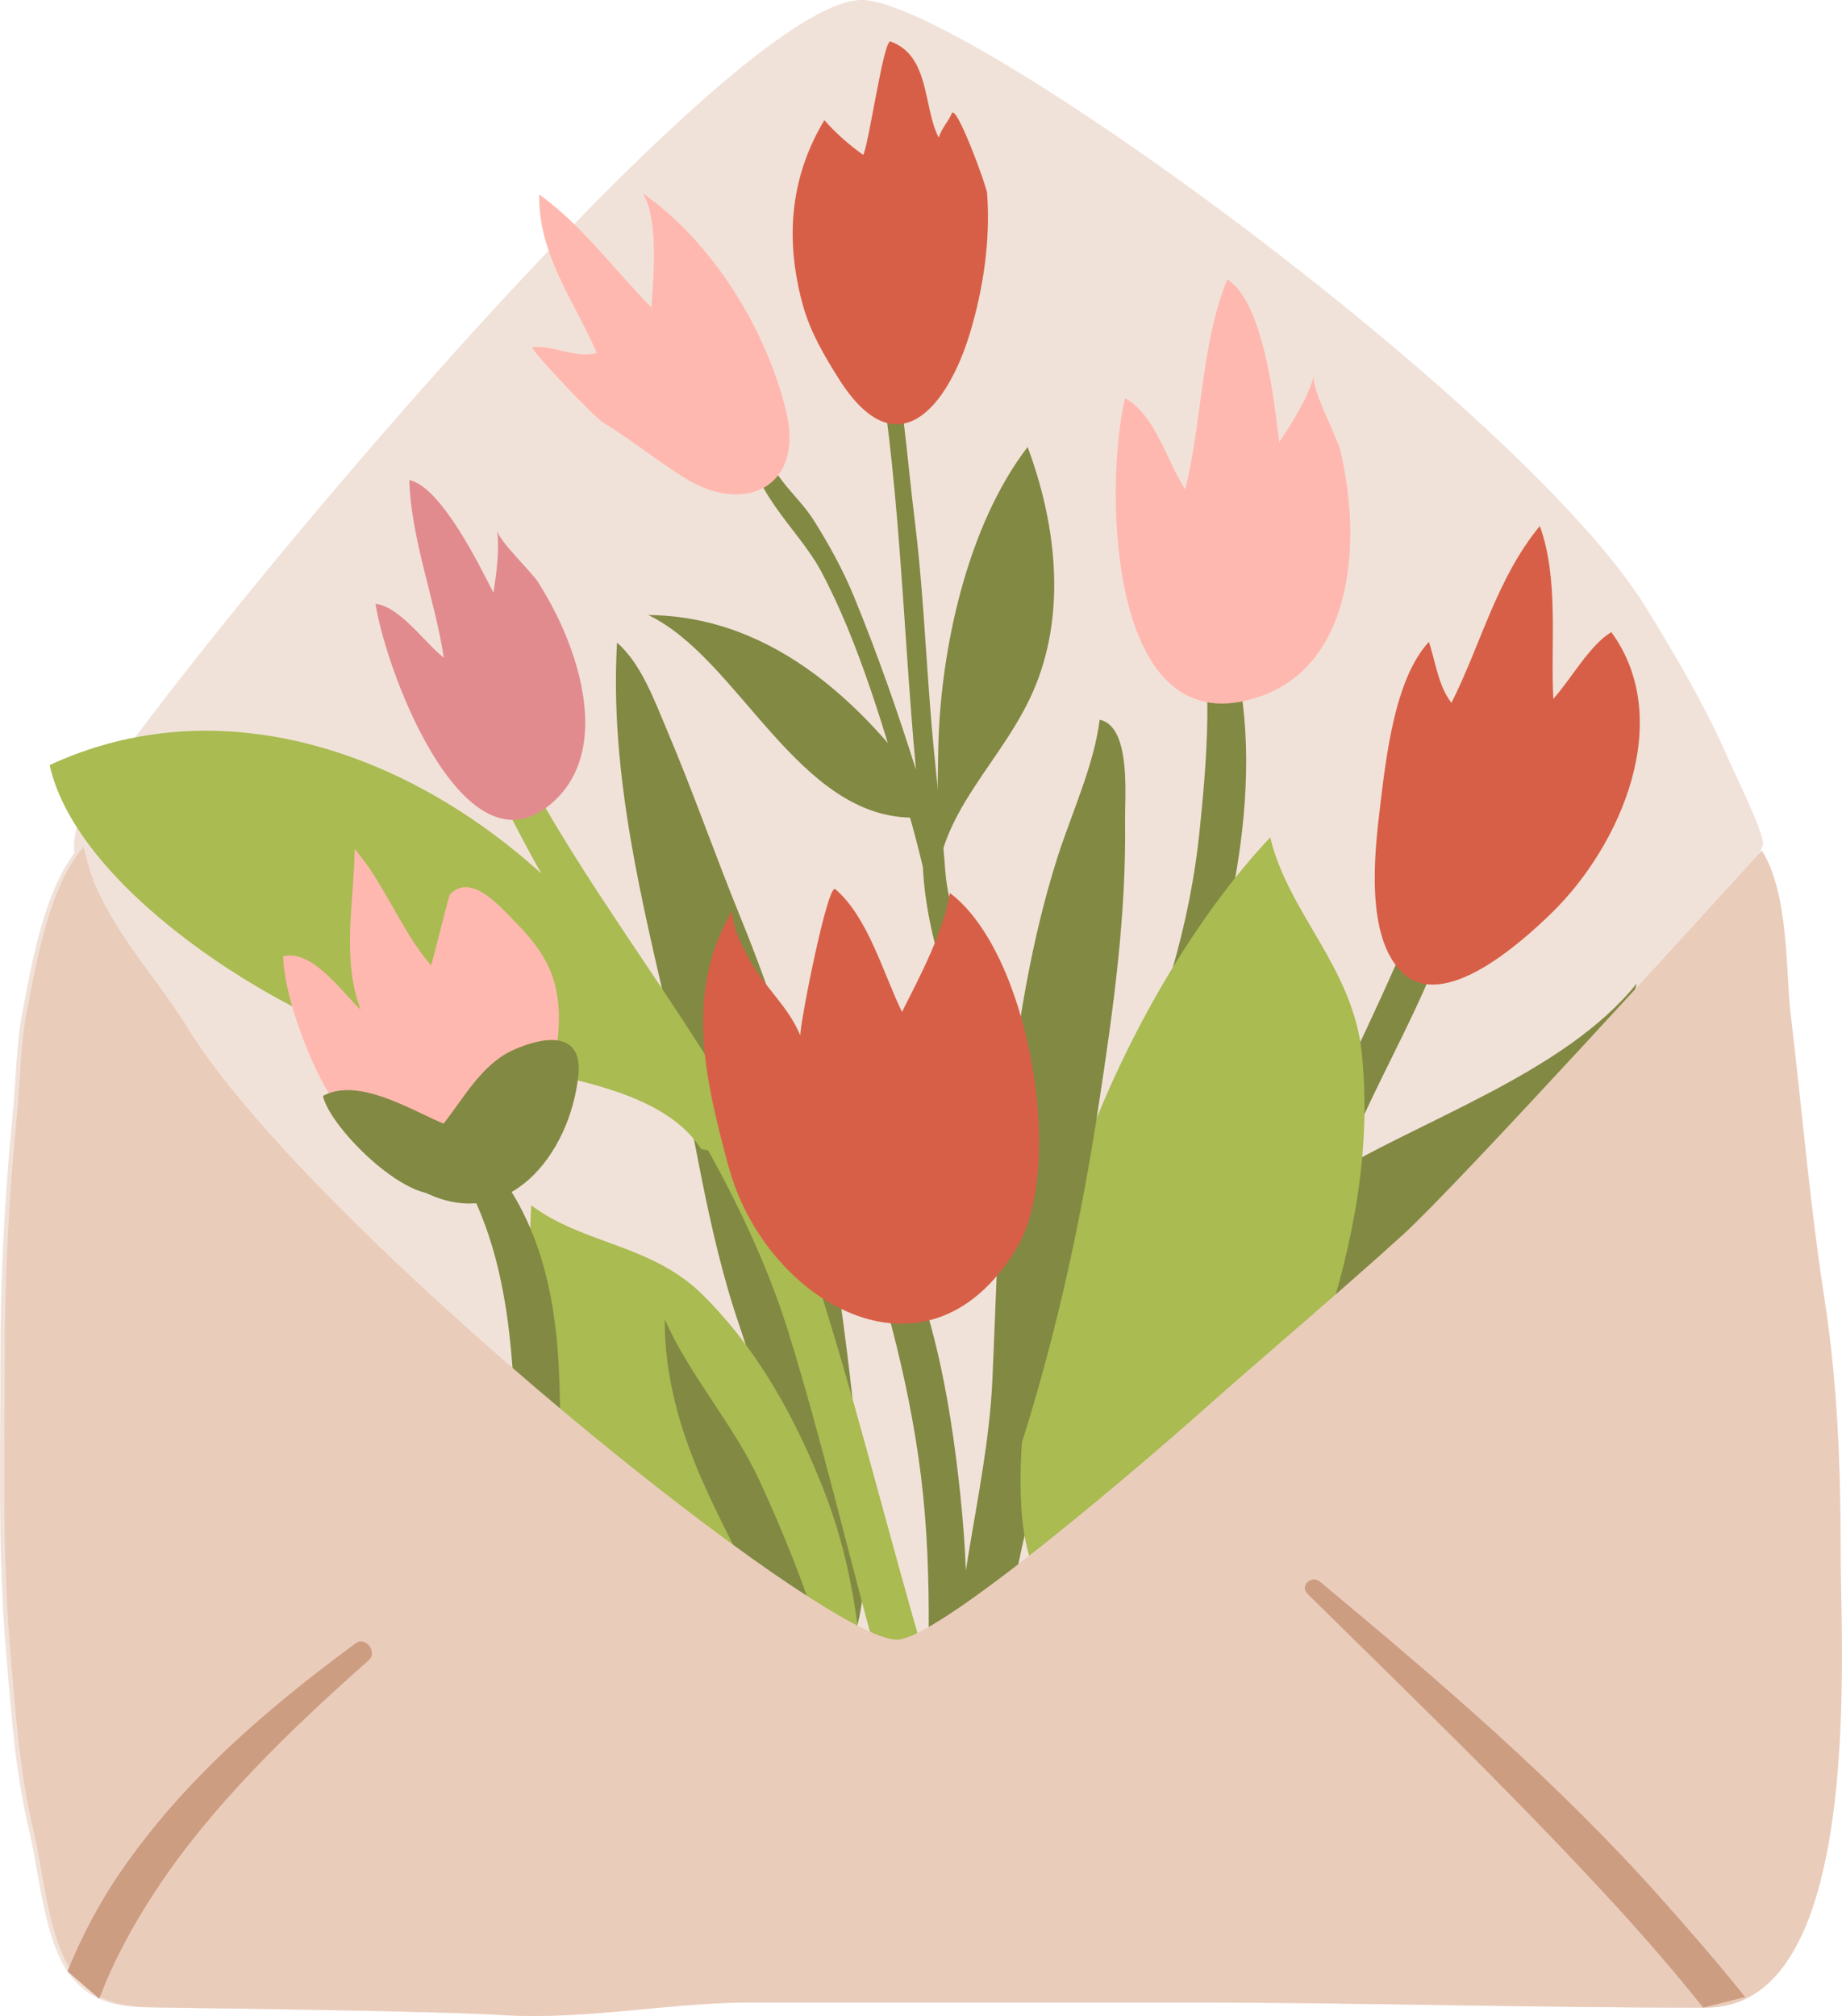   <svg xmlns="http://www.w3.org/2000/svg" viewBox="0 0 360.99 395.06">
   <g>
    <g>
     <path d="M359.89,304.58c0-17.16-.65-33.65-3.2-50.16-2.86-18.52-4.41-37.19-6.62-55.78-.96-8.06-.32-22.89-5.32-31.44.36-.54.62-1.1.74-1.67.43-1.95-5.41-13.65-6.77-16.79-4.49-10.32-10.33-20.26-16.23-29.82C298.42,79.89,187.61-.82,168.56,0,139.35,1.28,19.46,148.67,15.32,161.29c-.75,2.29-.97,4.23-.76,5.88-6.2,8.32-8.49,22.58-10.05,30.52-1.37,6.9-1.38,14.06-2.07,21.14C.89,234.61.08,250.13.08,266.27c0,18.87-.52,37.86,1.03,56.54,1,12.08,1.81,24.33,4.65,36.16,1.91,7.99,2.88,21.21,7.8,27.86,5.05,6.82,11.77,6.49,18.98,6.61,9.5.16,51.87.62,65.65,1.46,15.94.97,32.36-2.48,48.36-2.48h84.66c34.21,0,68.38,1.03,102.33,1.02,10.86,0,17.35-8.6,21.19-20.57,7.13-22.21,5.17-56.05,5.17-68.28Z" style="fill: #f1e2d9;">
     </path>
     <path d="M165.89,318.74c-10.88-17.58-14.33-39.58-20.97-58.92-6.47-18.83-8.84-38.7-13.32-58.07-5.79-25.02-12.14-49.98-10.68-75.81,4.79,4.13,7.42,11.57,9.88,17.35,5.1,12.02,9.36,24.35,14.3,36.44,8.88,21.74,14.61,41.95,18.12,65.18,2.75,18.19,5.1,37.13,5.89,55.42.33,7.61.61,16.75-3.21,23.49v-5.08Z" style="fill: #818943;">
     </path>
     <path d="M228.41,269.66c-8.48-15.21,20.72-32.32,30.77-38.5,19.06-11.71,47.37-20.73,61.58-38.43-2.77,10.53-4.09,21.62-6.69,30-3.49,11.2-10.32,21.52-18.06,30.26-10.98,12.38-23.23,20.54-39.46,24.53-5.25,1.29-28.41,4.35-27.34,6.82l-.8-14.68Z" style="fill: #818943;">
     </path>
     <path d="M200.76,379.93c-18.43-41.31-26.82-85.61-40.48-128.5-12.62-39.64-43.53-70.88-61.48-108.31-1.67-3.49-6.59-.61-5.17,2.83,16.75,40.62,47.93,73.32,60.96,115.38,12.68,40.92,19.53,83.96,38.6,122.73,2.47,5.04,9.8.88,7.56-4.13Z" style="fill: #a9bb51;">
     </path>
     <path d="M195.17,207.46c-.94-5.64-1.77-10.93-4.05-16.59-2.57-6.4-5.26-12.87-5.86-20.07-.05-.56-.08-1.15-.12-1.66-.81-10.16-2.06-20.23-2.84-30.39-.96-12.37-1.52-24.66-3.05-36.94-1.57-12.51-2.38-26.5-5.62-38.45-.57-2.08-3.09-1.37-2.66.84,5.4,28.15,5.86,57.84,8.54,86.65-3.64-11.55-7.62-22.9-12.15-33.93-2.2-5.36-4.91-10.22-7.87-14.94-3.43-5.49-9.7-9.29-9.84-17.12-.05-2.45-2.91-2.52-2.99-.05-.31,10.94,9.71,18.72,14.13,26.91,7.56,14.05,12.53,31.49,17.22,47.34,1.06,3.6,1.98,7.19,2.84,10.79.64,12.29,4.34,21.57,7.65,33.08,3.33,11.57,3.03,23.88,5.53,35.62,2.15,10.09,4.56,28.32,11.64,35.67,5.46-12.66-1.7-32.7-4.82-45.46-1.21-4.95-3.41-9.52-4.47-14.58-.48-2.32-.86-4.54-1.23-6.72Z" style="fill: #818943;">
     </path>
     <path d="M183.88,146.67c.38-19.14,5.6-43.58,17.51-59.08,5.38,14.45,7.66,31.55,1.62,46.6-6.06,15.12-19.9,24.91-19.62,41.82l.49-29.33Z" style="fill: #818943;">
     </path>
     <path d="M179.46,160.22c-23.02.52-34.59-31.24-52.44-39.7,25.26.23,43.47,18.54,56.67,37.68l-4.22,2.03Z" style="fill: #818943;">
     </path>
     <path d="M137.4,225.18c-10.48-16.6-47.31-15.4-64.95-21.34-20.98-7.08-57.47-30.34-62.72-53.91,53.71-24.88,116.74,23.41,130.98,75.87l-3.32-.62Z" style="fill: #a9bb51;">
     </path>
     <path d="M238.22,118.66c-.46-.97-1.52-1.83-2.64-1.84-.94-.02-1.87,0-2.81.03-3.81.09-4.22,5.16-.48,5.88,7.04,1.34,3.53,32.65,2.88,39.3-1.88,19.42-7.64,37.58-15.65,55.24-13.37,29.48-26.26,67.15-29.06,99.5-.39,4.64,6.37,5.06,7.11.58,6.56-40.21,22.84-78.26,36.68-116.28,8.61-23.66,15.33-58.71,3.96-82.41Z" style="fill: #818943;">
     </path>
     <path d="M286.53,171.81c.7-3.52-4.1-4.86-5.34-1.5-6.34,17.08-14.31,33.25-22.1,49.7-7.48,15.79-9.61,33.31-13.06,50.25-2.08,10.22-3.79,32.33,8.21,37.09,3.62,1.44,6.15-4.55,2.67-6.26-13.22-6.53.18-51.4,2.29-60.3,5.73-24.2,22.42-44.48,27.33-68.97Z" style="fill: #818943;">
     </path>
     <path d="M205.66,312.09c-12.09-11.73-1.69-58.31,2.41-73.09,7.15-25.77,22.67-55.57,40.86-74.9,3.71,15.22,16.3,25.45,17.99,42.59,1.83,18.55-1.62,36.6-7.33,54.17-10.41,32.02-34.35,58.28-57.16,80.67l3.23-29.43Z" style="fill: #a9bb51;">
     </path>
     <path d="M154.02,352.54c-13.79-1.12-31.52-36.04-36.65-47.55-8.93-20.05-14.67-47.03-13.25-68.78,10.3,7.7,23.62,7.6,33.64,17.58,10.85,10.79,18.09,24.02,23.65,38.13,10.13,25.72,8.69,54.85,5.94,80.94l-13.32-20.32Z" style="fill: #a9bb51;">
     </path>
     <path d="M123.34,351.9c.96.83,2.42,1.2,3.63.71.43-.17.87-.34,1.3-.52,2.11-.84,3.22-3.45,1.83-5.43-.27-.37-.53-.74-.78-1.11-1.88-2.67-6.09-1.21-5.92,2.05-.64-12.17-11.31-23.5-13.11-37.3-1.21-9.29-.66-18.9-.56-28.24.19-17.45-.6-35.41-10.63-50.29-2.16-3.2-7.9-.59-6.19,3.08,17.57,37.87-4.41,86.95,30.42,117.04Z" style="fill: #818943;">
     </path>
     <path d="M187.8,289.29c-2.36-20.33-6.74-41.94-18.51-59.05-1.05-1.53-3.81-.63-3.16,1.33,6.35,18.85,11.91,37.92,14.36,57.72,2.52,20.36,1.24,40.18.84,60.56-.03,1.3,1.68,1.33,2.1.28,7.56-18.52,6.63-41.38,4.37-60.84Z" style="fill: #818943;">
     </path>
     <path d="M202.08,276.8c-3.64,12.27-8.47,24.59-10.55,37.26-.76,4.61.09,8.14,0,12.64-.08,3.69-4.21,9.6-3.94,12.32-2.31-22.93,5.86-45.82,6.89-68.53.81-17.88,1.16-35.69,3.16-53.51,1.84-16.37,4.54-32.99,9.52-48.72,2.76-8.7,7.24-18.24,8.35-27.22,6.19,1.33,4.92,14.84,4.98,19.7.23,18.96-2.26,36.58-5.09,55.28-3.14,20.73-7.34,40.62-13.32,60.78Z" style="fill: #818943;">
     </path>
     <path d="M148.9,290.29c4.52,9.82,8.59,19.87,11.83,30.19,1.33,4.24,3.29,8.79,4.28,13.05.69,2.96-.33,8.27.81,10.67-8.79-18.53-20.13-35.61-28.4-54.54-4.27-9.77-7.23-20.4-7.14-31.1,4.93,11.15,13.42,20.45,18.62,31.73Z" style="fill: #818943;">
     </path>
     <path d="M360.74,304.57c0-17.16-.64-33.65-3.2-50.16-2.86-18.52-4.41-37.19-6.62-55.78-.98-8.22-.3-23.49-5.64-31.95-8.05,8.86-59.55,65.49-70.26,75.21-12.86,11.68-26.36,22.99-39.37,34.54-11.51,10.23-50.51,43.78-59.47,44.87-13.28,1.62-115.2-80.64-139.27-119.66-5.9-9.56-13.71-17.77-18.2-28.09-1.03-2.36-1.95-5.96-2.34-7.6-6.93,8.08-9.37,23.39-11.02,31.73-1.37,6.9-1.38,14.07-2.07,21.14-1.54,15.78-2.35,31.29-2.35,47.43,0,18.87-.52,37.86,1.03,56.54,1.01,12.08,1.81,24.34,4.64,36.16,1.92,7.99,2.88,21.21,7.8,27.86,5.05,6.82,11.77,6.49,18.98,6.61,9.5.16,51.87.63,65.65,1.47,15.94.97,32.36-2.48,48.36-2.48h84.66c34.21,0,68.38,1.03,102.33,1.02,10.86,0,17.35-8.6,21.19-20.57,7.13-22.21,5.16-56.05,5.16-68.28Z" style="fill: #eaccbb;">
     </path>
     <path d="M19.46,391.69c2.74-7.35,6.54-14.29,10.83-20.85,11.24-17.18,26.71-31.94,41.98-45.5,1.78-1.59-.62-4.76-2.56-3.33-17.51,12.95-33.72,26.79-46.14,44.9-4.14,6.04-7.58,12.6-10.35,19.4l6.24,5.37Z" style="fill: #cd9d82;">
     </path>
     <path d="M333.79,393.43c-5.18-6.5-10.62-12.81-16.23-18.97-19.59-21.46-40.62-41.71-61.31-62.11-1.59-1.57.75-3.78,2.41-2.41,23.53,19.58,46.73,39.39,67.1,62.34,5.39,6.07,10.95,12.42,16.25,19.07l-8.23,2.08Z" style="fill: #cd9d82;">
     </path>
     <path d="M82.85,228.09c-8.37-2.06-15.06-7.91-19.26-15.32-3.55-6.28-7.98-18.21-8.09-25.37,5.65-1.46,11.45,6.96,15.19,10.48-3.81-9.89-1.3-21.21-1.19-31.49,5.74,6.52,9.17,16.09,14.95,22.77.17.19,3.41-13.58,3.76-13.93,4.08-4.11,9.45,2.06,12.47,5.13,5.45,5.55,8.5,10.04,8.84,17.96.52,12.12-7.63,38.84-24.64,33.72l-2.03-3.95Z" style="fill: #ffb8af;">
     </path>
     <path d="M87.92,233.29c-6.58,4.34-23.3-12.13-24.63-18.54,6.97-3.68,17,2.65,23.64,5.45,4.01-5.09,7.52-11.7,13.73-14.47,6.62-2.95,13.57-3.35,12.68,5.04-1.64,15.55-13.92,30.96-30.19,22.84l4.76-.32Z" style="fill: #818943;">
     </path>
     <path d="M142.75,228.53c-4.4-16.52-8.84-33.89.77-50.07.02,3.37,1.73,6.5,3.31,9.48,2.88,5.47,7.56,9.08,10.01,14.97-.03-2.64,5.38-29.92,6.85-28.67,6.41,5.43,9.46,16.65,13.08,24.06,3.49-6.91,8.17-15.71,9.38-23.3,15.55,11.59,22.78,53.47,13.09,69.6-17.65,29.38-49.46,10.28-56.47-16.08Z" style="fill: #d85f47;">
     </path>
     <path d="M220.45,78.04c5.81,2.94,8.47,12.85,11.83,17.87,3.31-13.34,3.11-28.51,8.22-41.15,7.12,4.4,9.24,23.92,10.2,31.9,2.54-3.85,5.62-8.64,6.8-13.01-.64,2.37,4.6,12,5.27,14.95,1.44,6.35,2.14,12.98,1.75,19.49-.72,11.87-5.19,23.89-17.22,28.26-30.41,11.06-30.9-41.07-26.84-58.3Z" style="fill: #ffb8af;">
     </path>
     <path d="M73.59,118.32c4.83.59,9.6,7.61,13.39,10.57-1.76-11.49-6.45-23.37-6.77-34.83,6.15,1.35,13.45,16.11,16.5,22.1.57-3.78,1.22-8.46.71-12.25.28,2.05,6.72,8.09,8.06,10.21,2.88,4.57,5.35,9.58,7.03,14.83,3.07,9.56,3.64,20.35-3.21,27.35-17.33,17.71-33.3-23.2-35.72-37.97Z" style="fill: #e28b8e;">
     </path>
     <path d="M156.46,56.15c-2.37-11.26-1.1-22.31,5.1-32.61,2.21,2.55,4.9,4.88,7.6,6.81,1.06-1.71,4-22.71,5.36-22.22,7.81,2.8,6.37,13.03,9.46,18.85.44-1.7,1.9-3.19,2.54-4.76.84-2.05,6.82,14.19,6.93,15.65.68,9.06-.71,18.59-3.32,27.27-4.35,14.5-14.33,27.1-25.69,9.18-2.88-4.55-5.62-9.23-7.06-14.39-.35-1.26-.66-2.52-.93-3.78Z" style="fill: #d85f47;">
     </path>
     <path d="M113.28,69.36c1.24.16,2.47.15,3.68-.21-4.39-10.13-11.47-19.18-11.29-31.03,8.49,6.07,14.71,14.79,22,22.14.45-6.66,1.36-17.4-1.69-22.39,13.75,9.65,24.37,26.89,28.17,43.13,3.33,14.27-8.08,20.07-19.98,12.66-5.47-3.41-10.5-7.51-16.04-10.91-1.79-1.1-14.66-14.64-13.75-14.72,3.01-.29,6.01.97,8.92,1.33Z" style="fill: #ffb8af;">
     </path>
     <path d="M270.47,157.98c1.19-9.63,2.84-24.97,9.57-32.2,1.32,4.07,1.88,8.72,4.41,11.95,5.82-11.54,8.86-24.4,17.32-34.65,3.76,10.35,2.08,22.98,2.64,33.88,3.57-3.99,7.05-10.46,11.37-13.09,12.6,17.26,1.8,41.97-11.79,55.14-5.92,5.74-21.03,19.36-29.14,11.61-7.35-7.02-5.48-23.65-4.37-32.63Z" style="fill: #d85f47;">
     </path>
    </g>
   </g>
  </svg>
